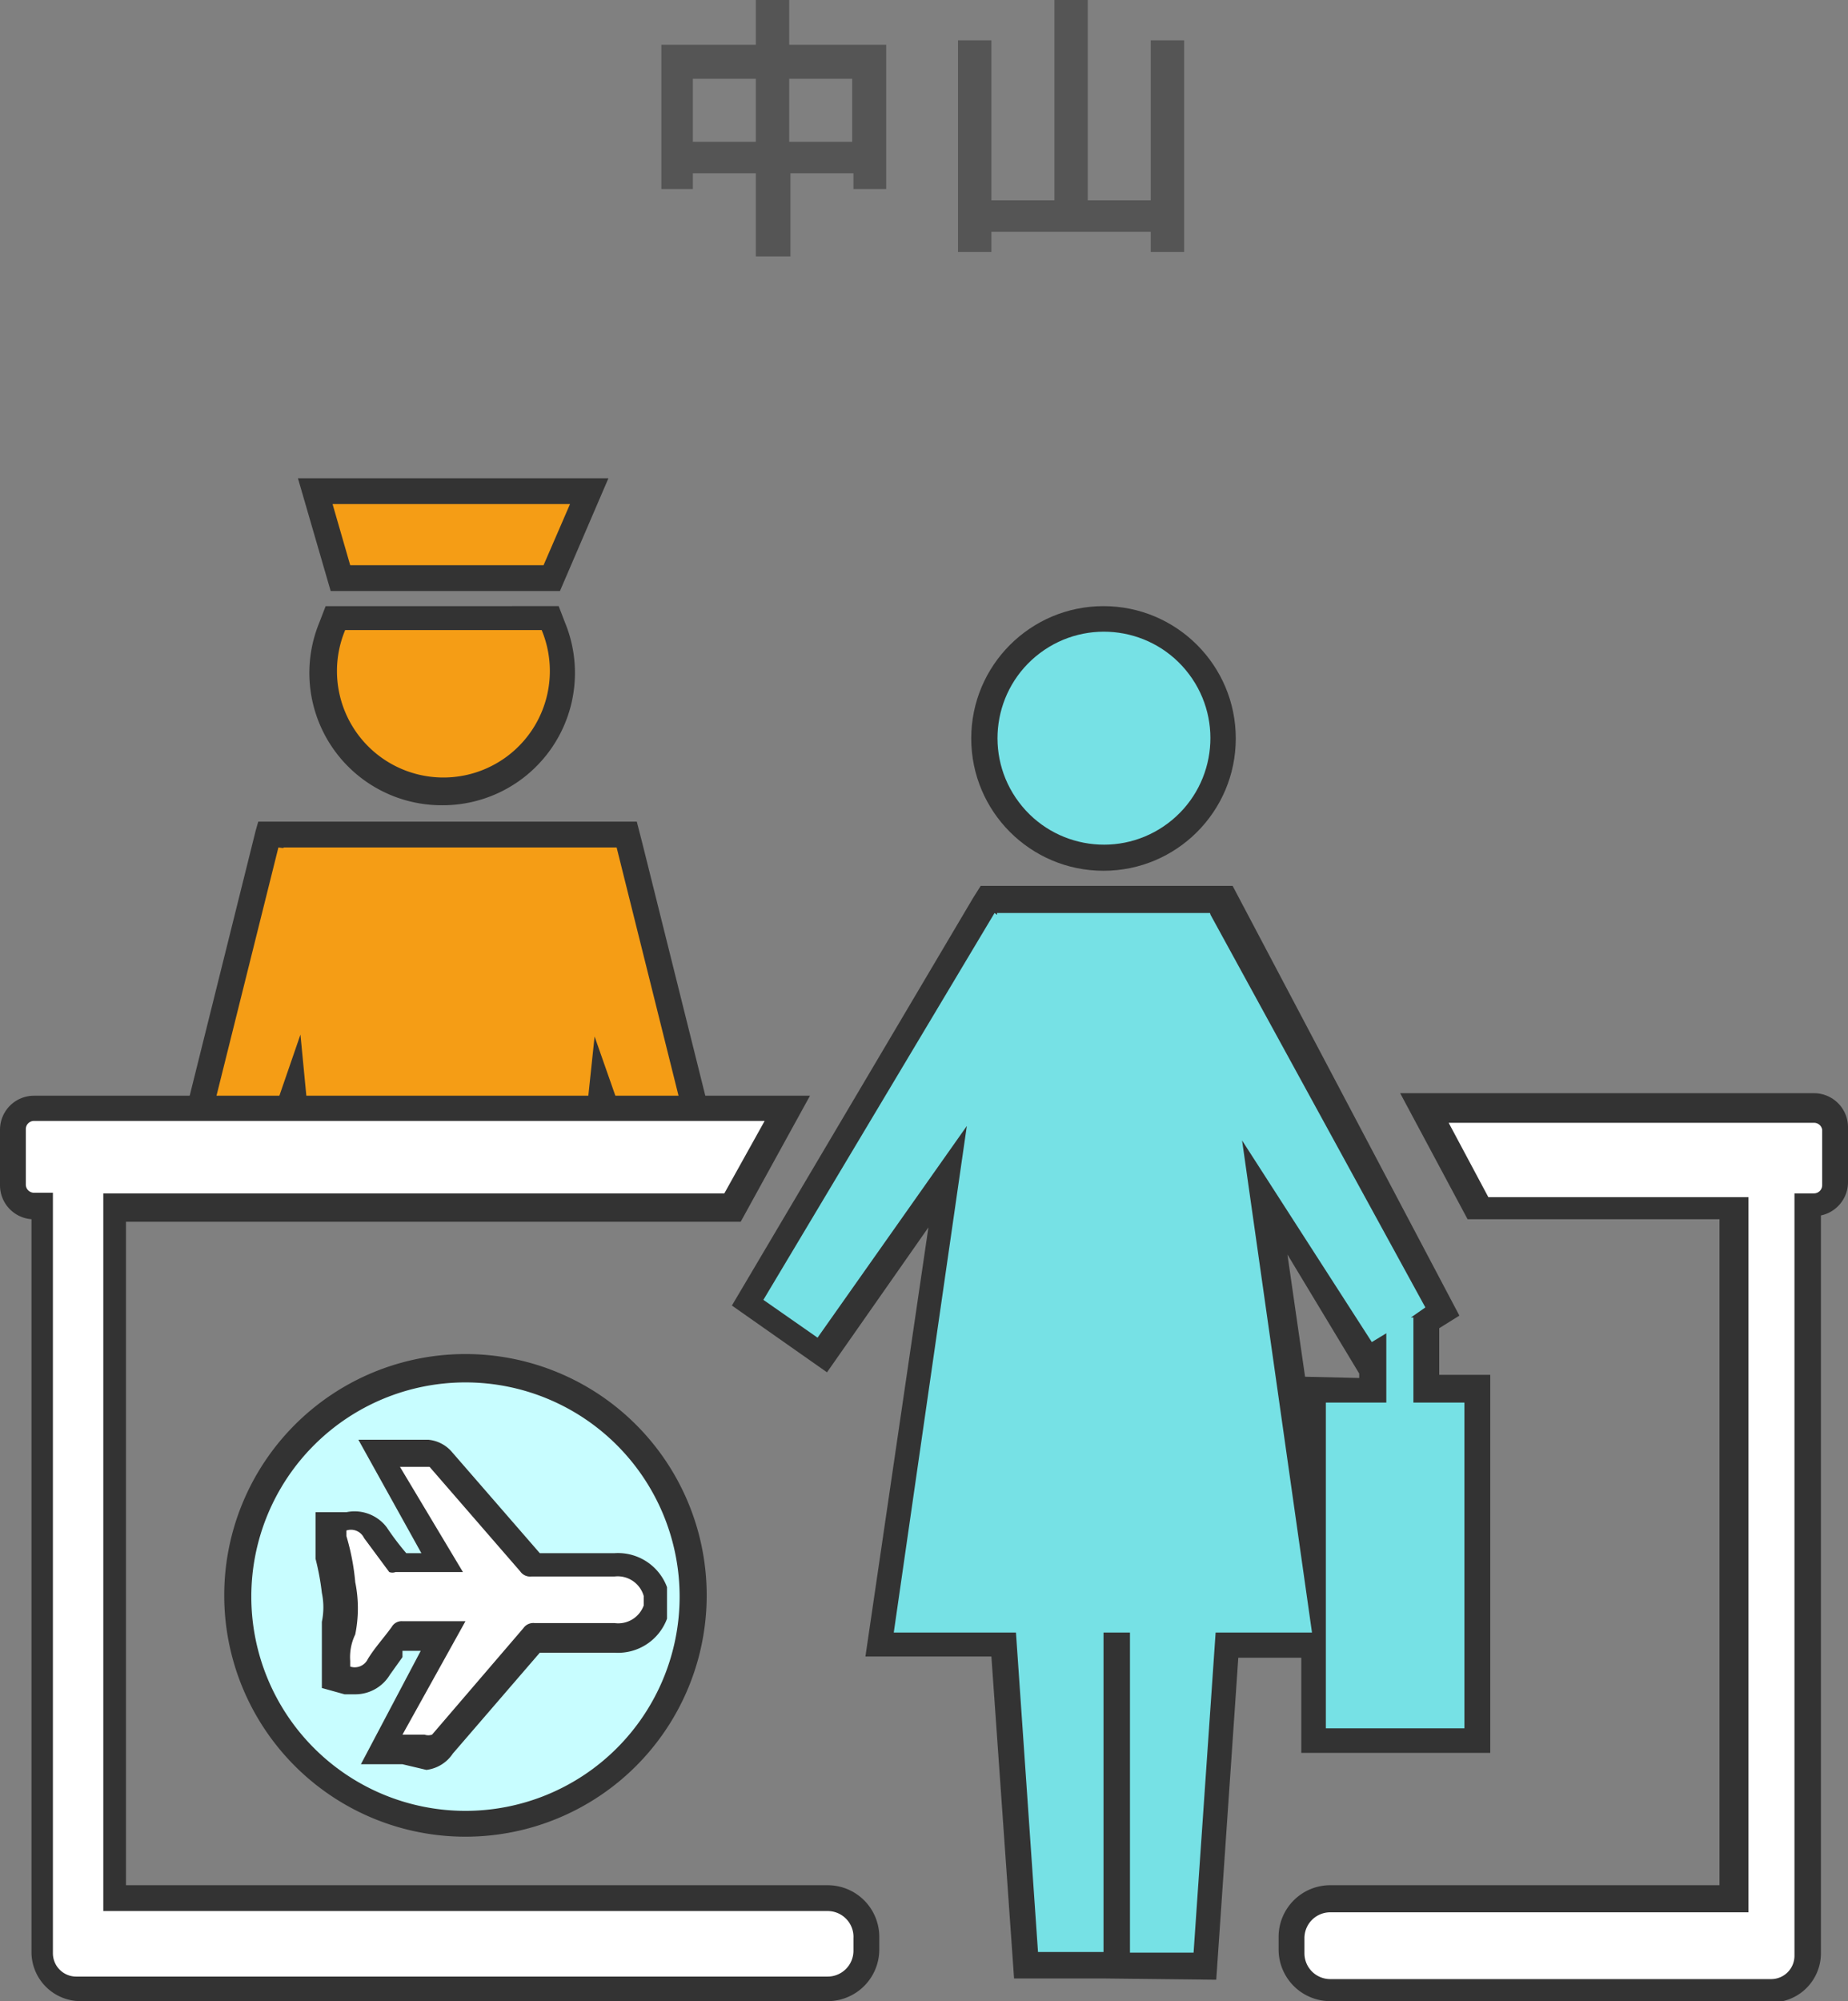 <svg xmlns="http://www.w3.org/2000/svg" viewBox="0 0 29.34 31.76"><rect x="0" y="0" width="29.34" height="31.76" fill="#808080" stroke="none"/><defs><style>.cls-1{fill:#333;}.cls-2{fill:#c8fdff;}.cls-3{fill:#fff;}.cls-4{fill:#76e1e5;}.cls-5{fill:#f59d15;}.cls-6{fill:#555;}</style></defs><title>icon-8</title><g id="Layer_2" data-name="Layer 2"><g id="Layer_1-2" data-name="Layer 1"><g id="Layer_2-2" data-name="Layer 2"><g id="Layer_1-2-2" data-name="Layer 1-2"><path d="M22.12,14"/><path class="cls-1" d="M7.39,29.15a3.83,3.83,0,1,1,3.83-3.83,3.83,3.83,0,0,1-3.83,3.83Zm.41-3.32L8,25.6a.61.61,0,0,1,.26-.12A.61.61,0,0,1,8,25.3l-.2-.23.19.37H8Zm-1.71-.35"/><path class="cls-2" d="M7.39,21.94a3.4,3.4,0,1,0,3.4,3.4h0A3.4,3.4,0,0,0,7.39,21.94Zm2.35,3.83H8.46a.19.19,0,0,0-.18.08L6.86,27.53a.18.18,0,0,1-.12,0H6.39l1-1.8h-1a.18.18,0,0,0-.17.09c-.13.18-.27.33-.38.51a.23.23,0,0,1-.28.12v-.09a.83.83,0,0,1,.08-.42,2.08,2.08,0,0,0,0-.83,3.66,3.66,0,0,0-.14-.73v-.09a.23.23,0,0,1,.28.12l.4.54a.14.14,0,0,0,.1,0H7.35l-1-1.67h.47l1.44,1.66a.19.19,0,0,0,.18.08H9.76a.43.43,0,0,1,.46.28v.2a.43.43,0,0,1-.49.32Z"/><path class="cls-1" d="M6.39,28H5.73l.95-1.8H6.39v.1l-.2.28a.64.64,0,0,1-.54.31H5.47l-.36-.1V25.74a1.12,1.12,0,0,0,0-.46,4,4,0,0,0-.1-.54V24L5.32,24h.18a.64.64,0,0,1,.64.24,4.26,4.26,0,0,0,.31.41h.24l-1-1.8H6.8a.56.56,0,0,1,.38.2l1.39,1.6H9.76a.83.83,0,0,1,.83.54v.5a.83.83,0,0,1-.83.54H8.57l-1.38,1.6h0a.59.59,0,0,1-.42.26Z"/><path class="cls-3" d="M10.22,25.33v.15a.43.43,0,0,1-.46.28H8.49a.19.19,0,0,0-.18.08L6.86,27.53a.18.18,0,0,1-.12,0H6.39l1-1.8h-1a.18.18,0,0,0-.17.09c-.13.18-.27.33-.38.51a.23.23,0,0,1-.28.12v-.09a.83.83,0,0,1,.08-.42,2.08,2.08,0,0,0,0-.83,3.66,3.66,0,0,0-.14-.73v-.09a.23.23,0,0,1,.28.12l.4.54a.14.14,0,0,0,.1,0H7.35l-1-1.67h.47l1.44,1.66a.19.19,0,0,0,.18.08H9.76A.43.43,0,0,1,10.22,25.33Z"/><circle class="cls-1" cx="17.52" cy="11.72" r="2.1"/><circle class="cls-4" cx="17.52" cy="11.72" r="1.69" transform="translate(-3.52 12.87) rotate(-36.92)"/><path class="cls-1" d="M17.52,31.4H16.1l-.36-5.11h-2l1-6.81-1.61,2.3-1.51-1.06,3.83-6.47.12-.19h4l3.6,6.82-.32.2v.74h.81v6h-3V26.31h-1l-.35,5.11Zm4.06-9.53V21.8l-1.14-1.89.28,1.94Z"/><polygon class="cls-4" points="22.44 22.26 22.44 20.91 22.4 20.91 22.63 20.75 19.22 14.52 19.21 14.49 15.83 14.49 15.83 14.52 15.79 14.49 12.12 20.63 12.98 21.23 15.35 17.87 14.19 25.91 16.13 25.91 16.48 30.98 17.52 30.98 17.52 25.91 17.94 25.91 17.94 30.99 18.95 30.99 19.3 25.91 20.83 25.91 19.72 18.1 21.78 21.3 22.01 21.16 22.01 22.26 21.05 22.26 21.05 27.43 23.25 27.43 23.25 22.26 22.44 22.26"/><polygon class="cls-1" points="9.66 18.28 4.55 18.28 4.42 18.65 2.8 18.24 4.06 13.18 4.1 13.04 4.46 13.04 9.75 13.04 10.11 13.04 10.2 13.39 11.41 18.24 9.79 18.65 9.66 18.28"/><polygon class="cls-5" points="10.91 17.94 9.79 13.45 9.78 13.45 9.78 13.45 4.5 13.45 4.5 13.46 4.42 13.45 3.3 17.94 4.17 18.16 4.77 16.42 4.91 17.87 9.29 17.87 9.44 16.45 10.04 18.16 10.91 17.94"/><path class="cls-1" d="M7,12.78a2.1,2.1,0,0,1-1.93-2.9l.1-.26H8.87l.1.26A2.1,2.1,0,0,1,7,12.78Z"/><path class="cls-5" d="M5.35,10.67A1.69,1.69,0,1,0,8.6,10H5.48A1.69,1.69,0,0,0,5.35,10.67Z"/><polygon class="cls-1" points="5.25 9.38 4.73 7.59 9.66 7.59 8.89 9.38 5.25 9.38"/><polygon class="cls-5" points="8.63 8.97 9.05 8 5.28 8 5.56 8.97 8.63 8.97"/><path class="cls-1" d="M21.12,31.76a.82.82,0,0,1-.82-.82v-.2a.82.82,0,0,1,.82-.82H27.3V19.35h-4l-1.07-2H28.8a.54.54,0,0,1,.54.54h0v.88a.54.54,0,0,1-.43.52V31a.78.78,0,0,1-.78.78h-7Z"/><path class="cls-3" d="M28.8,17.82H23L23.63,19h4.13V30.35H21.12a.41.41,0,0,0-.41.41V31a.41.41,0,0,0,.41.41h7a.37.37,0,0,0,.37-.37h0V18.94h.31a.13.13,0,0,0,.13-.13h0v-.88A.13.13,0,0,0,28.8,17.82Z"/><path class="cls-1" d="M1.28,31.76A.78.78,0,0,1,.5,31h0V19.35a.54.54,0,0,1-.5-.54v-.88a.54.54,0,0,1,.54-.54H12.86l-1.1,2H2V29.92H13.14a.82.82,0,0,1,.82.82v.2a.82.82,0,0,1-.82.82Z"/><path class="cls-3" d="M13.14,30.33H1.64V18.94H11.5l.64-1.15H.54a.13.13,0,0,0-.13.13v.88a.13.13,0,0,0,.13.13H.84V31a.37.37,0,0,0,.37.37H13.14a.41.41,0,0,0,.41-.41v-.2A.41.41,0,0,0,13.14,30.33Z"/></g></g><path class="cls-6" d="M14.07.71V3h-.52V2.75h-1V4.07H12V2.75H11V3H10.5V.71H12V0h.53V.71ZM11,2.25h1v-1H11Zm1.53-1v1h1v-1Z"/><path class="cls-6" d="M15.21.64h.53V3.18h1V0h.53V3.18h1V.64h.53V4h-.53V3.68H15.74V4h-.53Z"/></g></g></svg>